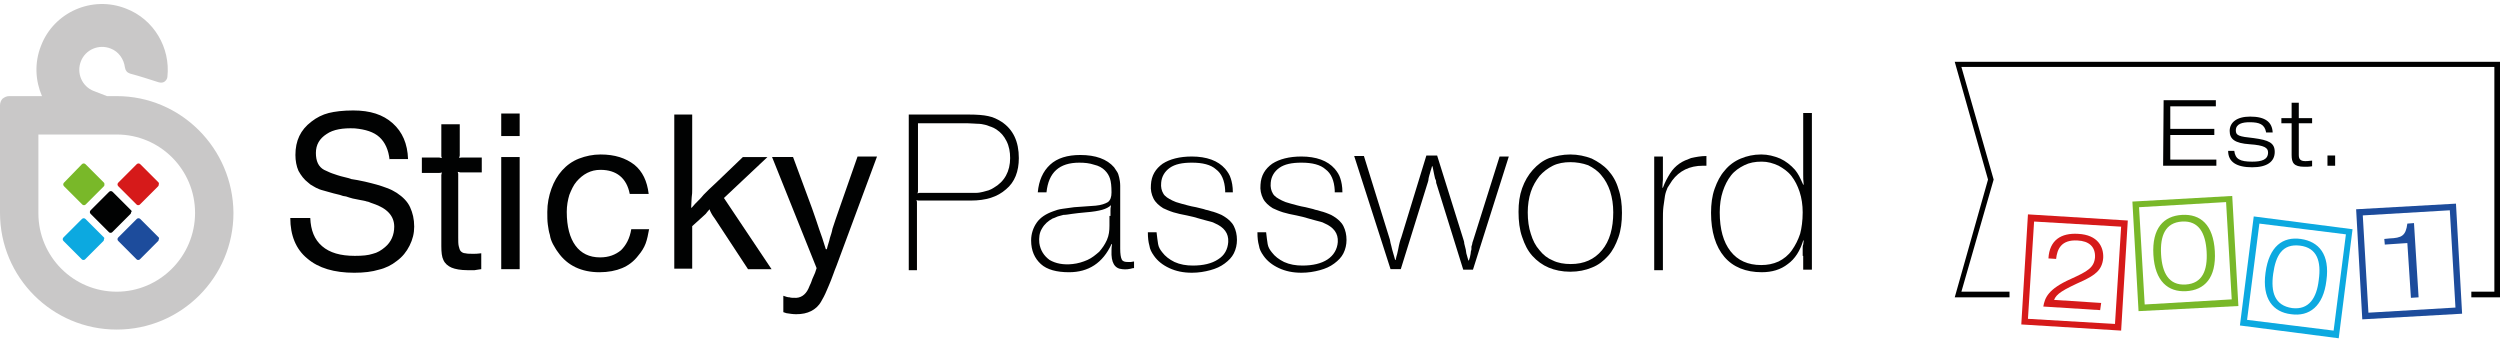 <svg width="240" height="33" viewBox="0 0 240 33" fill="none" xmlns="http://www.w3.org/2000/svg">
<g clip-path="url(#clip0_191_1285)">
<path d="M12.583 20.187L10.813 18.418C10.715 18.319 10.567 18.319 10.469 18.418L8.7 20.187C8.601 20.285 8.601 20.433 8.7 20.531L10.469 22.3C10.518 22.349 10.567 22.349 10.617 22.349C10.666 22.349 10.715 22.349 10.764 22.3L12.533 20.531C12.583 20.482 12.583 20.433 12.583 20.384C12.681 20.285 12.632 20.236 12.583 20.187Z" fill="#010202"/>
<path d="M9.978 22.792L8.208 21.023C8.11 20.925 7.962 20.925 7.864 21.023L6.095 22.792C5.996 22.89 5.996 23.038 6.095 23.136L7.864 24.906C7.913 24.955 7.962 24.955 8.012 24.955C8.061 24.955 8.11 24.955 8.159 24.906L9.928 23.136C9.978 23.087 9.978 23.038 9.978 22.989C10.027 22.891 10.027 22.842 9.978 22.792Z" fill="#0CA9E0"/>
<path d="M15.236 17.533L13.467 15.763C13.369 15.665 13.221 15.665 13.123 15.763L11.354 17.533C11.255 17.631 11.255 17.778 11.354 17.877L13.123 19.646C13.172 19.695 13.221 19.695 13.27 19.695C13.319 19.695 13.369 19.695 13.418 19.646L15.187 17.877C15.236 17.828 15.236 17.778 15.236 17.729C15.286 17.631 15.236 17.582 15.236 17.533Z" fill="#D61A1A"/>
<path d="M9.977 17.533L8.208 15.763C8.11 15.665 7.962 15.665 7.864 15.763L6.144 17.533C6.045 17.631 6.045 17.778 6.144 17.877L7.913 19.646C7.962 19.695 8.011 19.695 8.06 19.695C8.11 19.695 8.159 19.695 8.208 19.646L9.977 17.877C10.026 17.828 10.026 17.778 10.026 17.729C10.026 17.631 10.026 17.582 9.977 17.533Z" fill="#79B829"/>
<path d="M15.236 22.792L13.467 21.023C13.369 20.925 13.221 20.925 13.123 21.023L11.354 22.792C11.255 22.89 11.255 23.038 11.354 23.136L13.123 24.906C13.172 24.955 13.221 24.955 13.27 24.955C13.319 24.955 13.369 24.955 13.418 24.906L15.187 23.136C15.236 23.087 15.236 23.038 15.236 22.989C15.286 22.891 15.286 22.842 15.236 22.792Z" fill="#1D4C9C"/>
<path d="M8.994 8.735C7.864 8.293 7.323 7.015 7.766 5.884C8.208 4.754 9.486 4.213 10.616 4.656C11.403 4.95 11.894 5.688 11.993 6.474C12.042 6.769 12.189 6.966 12.484 7.064C13.418 7.31 14.303 7.605 15.236 7.9C15.433 7.949 15.63 7.949 15.777 7.85C15.925 7.752 16.072 7.555 16.072 7.359C16.367 4.606 14.794 1.854 12.091 0.822C8.847 -0.456 5.161 1.166 3.932 4.41C3.293 6.032 3.391 7.752 4.03 9.227H0.885C0.639 9.227 0.442 9.325 0.246 9.472C0.098 9.62 0 9.866 0 10.111V20.433C0 26.626 5.013 31.639 11.206 31.639C17.399 31.639 22.412 26.626 22.412 20.433C22.363 14.24 17.35 9.227 11.206 9.227H10.272L8.994 8.735ZM11.206 28.002C7.028 28.002 3.686 24.611 3.686 20.482V12.913H11.206C15.384 12.913 18.726 16.304 18.726 20.433C18.726 24.611 15.335 28.002 11.206 28.002Z" fill="#C9C8C8"/>
<path d="M37.403 15.371C37.305 14.388 36.961 13.651 36.42 13.159C35.88 12.668 35.093 12.422 34.061 12.324C32.931 12.275 31.997 12.422 31.358 12.864C30.67 13.307 30.326 13.897 30.326 14.683C30.326 15.469 30.571 16.01 31.112 16.305C31.358 16.403 31.604 16.551 31.898 16.649C32.193 16.747 32.587 16.895 33.029 16.993C33.078 16.993 33.176 17.042 33.225 17.042C33.275 17.042 33.373 17.091 33.422 17.091L33.717 17.19L34.012 17.239L34.307 17.288C34.798 17.386 35.29 17.485 35.634 17.583C36.027 17.681 36.371 17.779 36.666 17.878C36.961 17.976 37.207 18.074 37.453 18.173C37.698 18.271 37.895 18.418 38.091 18.517C38.681 18.91 39.123 19.352 39.369 19.893C39.615 20.433 39.763 21.023 39.763 21.761C39.763 22.399 39.615 22.989 39.32 23.579C39.025 24.169 38.632 24.66 38.091 25.054C37.6 25.447 37.01 25.742 36.371 25.889C35.732 26.086 34.946 26.184 34.012 26.184C32.095 26.184 30.571 25.742 29.49 24.808C28.409 23.923 27.868 22.596 27.868 20.925H29.785C29.834 22.105 30.178 22.989 30.916 23.628C31.653 24.267 32.685 24.562 34.061 24.562C34.798 24.562 35.339 24.513 35.781 24.366C36.224 24.267 36.617 24.021 36.961 23.727C37.551 23.235 37.846 22.547 37.846 21.761C37.846 20.728 37.157 19.991 35.831 19.549C35.683 19.5 35.535 19.451 35.437 19.401C35.339 19.352 35.191 19.352 35.093 19.303C34.946 19.254 34.798 19.254 34.602 19.205C34.405 19.156 34.159 19.107 33.864 19.057L33.52 18.959L33.225 18.861L32.931 18.812L32.636 18.713C32.193 18.615 31.849 18.517 31.505 18.418C31.21 18.32 30.916 18.271 30.67 18.173C30.424 18.074 30.227 17.976 30.08 17.878C29.883 17.779 29.736 17.681 29.588 17.534C29.195 17.239 28.9 16.846 28.655 16.403C28.458 15.961 28.36 15.42 28.36 14.88C28.36 13.503 28.851 12.471 29.883 11.685C30.375 11.292 30.965 10.997 31.554 10.849C32.144 10.702 32.931 10.604 33.913 10.604C35.535 10.604 36.764 10.997 37.698 11.832C38.632 12.668 39.123 13.798 39.173 15.273H37.403V15.371Z" fill="#010202"/>
<path d="M46.103 16.55H44.432C44.333 16.55 44.235 16.55 44.186 16.55C44.137 16.55 44.038 16.501 43.94 16.501C43.989 16.599 43.989 16.697 43.989 16.746C43.989 16.796 43.989 16.894 43.989 16.992V22.792C43.989 23.136 43.989 23.431 44.038 23.628C44.087 23.824 44.137 24.021 44.235 24.119C44.333 24.217 44.481 24.315 44.677 24.315C44.874 24.365 45.12 24.365 45.464 24.365C45.611 24.365 45.857 24.365 46.201 24.315V25.839C45.955 25.888 45.759 25.888 45.562 25.937C45.365 25.937 45.12 25.937 44.874 25.937C44.235 25.937 43.694 25.839 43.35 25.692C43.006 25.544 42.711 25.298 42.564 24.954C42.416 24.66 42.367 24.217 42.367 23.628V23.038V22.448V21.858V17.041C42.367 16.943 42.367 16.845 42.367 16.796C42.367 16.746 42.416 16.648 42.416 16.55C42.318 16.599 42.22 16.599 42.171 16.599C42.121 16.599 42.023 16.599 41.876 16.599H40.499V15.124H41.876C41.974 15.124 42.072 15.124 42.171 15.124C42.22 15.124 42.318 15.174 42.416 15.174C42.367 15.075 42.367 14.977 42.367 14.928C42.367 14.879 42.367 14.78 42.367 14.682V11.93H44.137V14.682C44.137 14.78 44.137 14.879 44.137 14.928C44.137 14.977 44.087 15.075 44.087 15.174C44.186 15.124 44.284 15.124 44.333 15.124C44.383 15.124 44.481 15.124 44.579 15.124H46.25V16.55H46.103Z" fill="#010202"/>
<path d="M49.888 13.061H48.118V10.898H49.888V13.061ZM49.888 25.84H48.118V15.076H49.888V25.84Z" fill="#010202"/>
<path d="M62.322 21.957C62.224 22.497 62.126 22.989 61.978 23.382C61.831 23.775 61.585 24.169 61.29 24.513C60.848 25.102 60.307 25.496 59.717 25.741C59.128 25.987 58.39 26.135 57.555 26.135C55.834 26.135 54.458 25.496 53.574 24.218C53.377 23.972 53.23 23.677 53.082 23.431C52.935 23.136 52.836 22.891 52.787 22.547C52.689 22.252 52.64 21.908 52.591 21.564C52.541 21.22 52.541 20.777 52.541 20.335C52.541 19.549 52.689 18.811 52.935 18.123C53.181 17.435 53.525 16.845 53.967 16.354C54.409 15.862 54.95 15.469 55.589 15.223C56.228 14.977 56.916 14.83 57.653 14.83C59.029 14.83 60.061 15.174 60.897 15.813C61.683 16.452 62.126 17.386 62.273 18.615H60.455C60.16 17.091 59.177 16.305 57.653 16.305C57.162 16.305 56.769 16.403 56.375 16.599C55.982 16.796 55.638 17.091 55.343 17.435C55.048 17.779 54.852 18.221 54.655 18.713C54.508 19.204 54.409 19.745 54.409 20.335C54.409 21.76 54.704 22.842 55.245 23.579C55.785 24.316 56.572 24.709 57.604 24.709C58.439 24.709 59.078 24.464 59.619 24.021C60.111 23.53 60.455 22.891 60.602 22.006H62.322V21.957Z" fill="#010202"/>
<path d="M69.498 19.008L74.069 25.84H71.808L68.613 20.974C68.466 20.777 68.368 20.63 68.318 20.531C68.269 20.433 68.171 20.285 68.122 20.089C67.974 20.236 67.876 20.384 67.827 20.433C67.778 20.531 67.63 20.63 67.483 20.777L66.451 21.711V25.79H64.731V10.996H66.451V16.304V17.386C66.451 17.68 66.451 17.926 66.451 18.172C66.451 18.418 66.451 18.663 66.402 18.958C66.402 19.204 66.353 19.548 66.353 19.941H66.402C66.647 19.646 66.844 19.45 67.041 19.253C67.237 19.057 67.385 18.909 67.532 18.713C67.68 18.565 67.876 18.369 68.073 18.172C68.269 17.975 68.564 17.73 68.859 17.435L71.317 15.076H73.676L69.498 19.008Z" fill="#010202"/>
<path d="M80.311 25.494C80.065 26.084 79.918 26.576 79.77 26.92C79.623 27.313 79.475 27.608 79.377 27.854C79.279 28.099 79.181 28.296 79.082 28.492C78.984 28.64 78.935 28.788 78.837 28.935C78.591 29.377 78.247 29.672 77.854 29.869C77.46 30.065 77.018 30.164 76.428 30.164C76.133 30.164 75.789 30.114 75.494 30.065L75.2 29.967V28.394C75.445 28.492 75.642 28.542 75.789 28.542C75.937 28.591 76.084 28.591 76.232 28.591C76.822 28.64 77.313 28.345 77.608 27.706C77.657 27.608 77.706 27.46 77.755 27.362C77.805 27.264 77.854 27.166 77.903 27.018C77.952 26.87 78.001 26.723 78.099 26.526C78.198 26.33 78.296 26.084 78.394 25.74L74.118 15.075H76.133L77.952 19.99C78.099 20.432 78.247 20.825 78.345 21.12C78.444 21.415 78.542 21.71 78.64 22.005C78.738 22.299 78.837 22.545 78.935 22.84C79.033 23.135 79.132 23.479 79.279 23.922H79.377C79.475 23.479 79.623 23.135 79.672 22.84C79.77 22.545 79.869 22.25 79.918 21.956C80.016 21.661 80.115 21.366 80.213 21.071C80.311 20.776 80.459 20.383 80.606 19.94L82.326 15.025H84.194L80.311 25.494Z" fill="#010202"/>
<path d="M92.992 10.996C93.778 10.996 94.417 11.045 94.859 11.144C95.351 11.242 95.744 11.438 96.138 11.684C97.268 12.421 97.808 13.601 97.808 15.174C97.808 16.452 97.415 17.484 96.58 18.172C95.744 18.909 94.663 19.253 93.188 19.253H88.47C88.372 19.253 88.273 19.253 88.224 19.253C88.175 19.253 88.077 19.253 87.979 19.204C88.028 19.302 88.028 19.401 88.028 19.45C88.028 19.499 88.028 19.597 88.028 19.696V25.938H87.241V10.996H92.992ZM88.126 18.025C88.126 18.172 88.126 18.27 88.126 18.32C88.126 18.369 88.126 18.467 88.077 18.565C88.175 18.516 88.273 18.516 88.323 18.516C88.372 18.516 88.47 18.516 88.617 18.516H92.746C93.09 18.516 93.385 18.516 93.68 18.516C93.926 18.516 94.171 18.467 94.368 18.418C94.564 18.369 94.761 18.32 94.909 18.27C95.056 18.221 95.253 18.123 95.4 18.025C96.432 17.435 96.973 16.452 96.973 15.174C96.973 14.584 96.875 14.043 96.629 13.552C96.383 13.06 96.088 12.716 95.646 12.421C95.499 12.323 95.302 12.225 95.154 12.176C94.958 12.127 94.81 12.028 94.564 11.979C94.368 11.93 94.122 11.881 93.827 11.881C93.533 11.881 93.238 11.832 92.844 11.832H88.126V18.025Z" fill="#010202"/>
<path d="M108.769 25.741C108.425 25.84 108.081 25.888 107.737 25.84C107 25.79 106.656 25.201 106.705 24.07C106.705 23.922 106.705 23.677 106.754 23.431H106.705C105.869 25.25 104.493 26.134 102.625 26.134C101.446 26.134 100.512 25.888 99.922 25.348C99.332 24.807 98.988 24.07 98.988 23.087C98.988 22.448 99.185 21.858 99.529 21.367C99.873 20.875 100.414 20.531 101.102 20.285C101.347 20.187 101.642 20.089 102.036 20.04C102.38 19.991 102.773 19.941 103.117 19.892L103.805 19.843L104.493 19.794L105.181 19.745C105.722 19.696 106.115 19.548 106.361 19.401C106.607 19.204 106.705 18.909 106.705 18.467C106.705 17.877 106.656 17.435 106.557 17.14C106.459 16.845 106.312 16.599 106.066 16.353C105.82 16.108 105.476 15.911 105.034 15.813C104.591 15.665 104.149 15.616 103.608 15.616C101.692 15.616 100.659 16.55 100.463 18.467H99.627C99.726 17.336 100.119 16.452 100.807 15.813C101.495 15.174 102.478 14.879 103.707 14.879C104.444 14.879 105.083 14.977 105.624 15.174C106.164 15.37 106.607 15.665 106.951 16.058C107.049 16.206 107.147 16.353 107.246 16.501C107.344 16.648 107.393 16.845 107.442 17.041C107.491 17.238 107.54 17.533 107.54 17.828C107.54 18.123 107.54 18.516 107.54 18.958C107.54 19.401 107.54 19.892 107.54 20.433C107.54 21.023 107.54 21.662 107.54 22.35V23.873C107.54 24.365 107.59 24.709 107.688 24.905C107.786 25.102 107.983 25.151 108.278 25.151C108.376 25.151 108.474 25.151 108.573 25.151C108.622 25.151 108.769 25.102 108.868 25.102V25.741H108.769ZM106.607 20.728V20.187C106.607 20.089 106.607 19.941 106.656 19.696C106.459 19.892 106.164 20.04 105.82 20.138C105.476 20.236 104.935 20.335 104.247 20.384C103.707 20.433 103.264 20.482 102.92 20.531C102.576 20.58 102.33 20.63 102.085 20.63C101.888 20.679 101.692 20.728 101.544 20.777C101.397 20.826 101.249 20.924 101.053 20.974C100.61 21.219 100.266 21.514 100.02 21.956C99.775 22.35 99.726 22.841 99.775 23.333C99.873 24.021 100.217 24.561 100.758 24.955C101.347 25.299 102.085 25.446 102.969 25.348C103.461 25.299 103.952 25.151 104.395 24.955C104.837 24.758 105.181 24.463 105.525 24.168C105.82 23.824 106.066 23.48 106.263 23.038C106.459 22.596 106.508 22.153 106.508 21.662V20.728H106.607Z" fill="#010202"/>
<path d="M117.617 18.269C117.567 17.335 117.272 16.647 116.732 16.254C116.24 15.812 115.454 15.615 114.422 15.615C113.488 15.615 112.8 15.763 112.308 16.107C111.817 16.451 111.522 16.942 111.473 17.532C111.424 17.974 111.522 18.319 111.669 18.564C111.817 18.859 112.161 19.056 112.554 19.252C112.751 19.351 112.996 19.449 113.39 19.547C113.783 19.645 114.225 19.793 114.815 19.891C115.159 19.99 115.503 20.039 115.749 20.137C116.044 20.186 116.24 20.285 116.486 20.334C116.683 20.383 116.879 20.481 117.027 20.53C117.174 20.579 117.371 20.678 117.518 20.776C117.911 21.022 118.255 21.317 118.452 21.71C118.649 22.103 118.747 22.545 118.747 23.037C118.747 23.479 118.649 23.922 118.452 24.315C118.255 24.708 117.961 25.003 117.567 25.298C117.174 25.593 116.732 25.789 116.191 25.937C115.65 26.084 115.061 26.183 114.422 26.183C113.586 26.183 112.898 26.035 112.259 25.74C111.62 25.445 111.129 25.052 110.785 24.561C110.539 24.216 110.391 23.922 110.342 23.578C110.244 23.233 110.195 22.84 110.195 22.299H111.03C111.079 22.742 111.129 23.135 111.178 23.43C111.227 23.725 111.374 23.971 111.571 24.216C111.866 24.61 112.259 24.904 112.751 25.15C113.291 25.396 113.881 25.494 114.52 25.494C115.503 25.494 116.339 25.298 116.928 24.904C117.567 24.511 117.862 23.922 117.911 23.233C117.961 22.398 117.518 21.808 116.584 21.415C116.437 21.317 116.142 21.267 115.798 21.169C115.454 21.071 115.061 20.973 114.569 20.825C114.127 20.727 113.734 20.628 113.439 20.579C113.144 20.53 112.898 20.432 112.652 20.383C112.456 20.334 112.259 20.235 112.112 20.186C111.964 20.137 111.817 20.039 111.669 19.99C111.276 19.744 110.932 19.449 110.735 19.056C110.539 18.663 110.441 18.22 110.49 17.729C110.539 16.844 110.932 16.205 111.62 15.713C112.308 15.271 113.242 15.025 114.422 15.025C115.11 15.025 115.749 15.124 116.289 15.32C116.83 15.517 117.272 15.812 117.617 16.205C117.862 16.5 118.059 16.795 118.157 17.139C118.255 17.434 118.354 17.876 118.354 18.466H117.617V18.269Z" fill="#010202"/>
<path d="M128.135 18.269C128.085 17.335 127.79 16.647 127.25 16.254C126.758 15.812 125.972 15.615 124.94 15.615C124.006 15.615 123.318 15.763 122.826 16.107C122.335 16.451 122.04 16.942 121.991 17.532C121.942 17.974 122.04 18.319 122.187 18.564C122.335 18.859 122.679 19.056 123.072 19.252C123.269 19.351 123.514 19.449 123.908 19.547C124.301 19.645 124.743 19.793 125.333 19.891C125.677 19.99 126.021 20.039 126.267 20.137C126.562 20.186 126.758 20.285 127.004 20.334C127.201 20.383 127.397 20.481 127.545 20.53C127.692 20.579 127.889 20.678 128.036 20.776C128.429 21.022 128.773 21.317 128.97 21.71C129.167 22.103 129.265 22.545 129.265 23.037C129.265 23.479 129.167 23.922 128.97 24.315C128.773 24.708 128.479 25.003 128.085 25.298C127.692 25.593 127.25 25.789 126.709 25.937C126.168 26.084 125.579 26.183 124.94 26.183C124.104 26.183 123.416 26.035 122.777 25.74C122.138 25.445 121.647 25.052 121.303 24.561C121.057 24.216 120.909 23.922 120.86 23.578C120.762 23.233 120.713 22.84 120.713 22.299H121.548C121.597 22.742 121.647 23.135 121.696 23.43C121.745 23.725 121.892 23.971 122.089 24.216C122.384 24.61 122.777 24.904 123.269 25.15C123.809 25.396 124.399 25.494 125.038 25.494C126.021 25.494 126.857 25.298 127.446 24.904C128.036 24.511 128.38 23.922 128.429 23.233C128.479 22.398 128.036 21.808 127.102 21.415C126.955 21.317 126.66 21.267 126.316 21.169C125.972 21.071 125.579 20.973 125.087 20.825C124.645 20.727 124.252 20.628 123.957 20.579C123.662 20.53 123.416 20.432 123.17 20.383C122.974 20.334 122.777 20.235 122.63 20.186C122.482 20.137 122.335 20.039 122.187 19.99C121.794 19.744 121.45 19.449 121.253 19.056C121.057 18.663 120.959 18.22 121.008 17.729C121.057 16.844 121.45 16.205 122.138 15.713C122.826 15.271 123.76 15.025 124.94 15.025C125.628 15.025 126.267 15.124 126.807 15.32C127.348 15.517 127.79 15.812 128.135 16.205C128.38 16.5 128.577 16.795 128.675 17.139C128.773 17.434 128.872 17.876 128.872 18.466H128.135V18.269Z" fill="#010202"/>
<path d="M140.471 22.939C140.52 23.087 140.569 23.234 140.569 23.382C140.618 23.578 140.668 23.775 140.717 23.971L140.766 24.315L140.864 24.66L140.962 25.003H141.012L141.11 24.709C141.159 24.463 141.208 24.266 141.208 24.119C141.257 24.021 141.257 23.922 141.257 23.873C141.257 23.824 141.257 23.824 141.257 23.775C141.257 23.775 141.257 23.726 141.257 23.677C141.306 23.529 141.356 23.382 141.356 23.283C141.405 23.185 141.405 23.087 141.454 22.988L143.961 15.026H144.845L141.405 25.888H140.471L137.915 17.68C137.866 17.582 137.866 17.533 137.866 17.434C137.866 17.336 137.817 17.238 137.768 17.14C137.718 16.992 137.718 16.845 137.669 16.697C137.62 16.5 137.571 16.255 137.522 15.96H137.473C137.424 16.157 137.374 16.304 137.325 16.451C137.276 16.599 137.276 16.697 137.227 16.795C137.178 16.992 137.129 17.14 137.129 17.287C137.08 17.434 137.08 17.533 137.03 17.631L134.475 25.839H133.492L130.002 14.977H130.936L133.393 22.89C133.443 22.988 133.443 23.136 133.492 23.332C133.541 23.48 133.59 23.726 133.639 23.922L133.737 24.266L133.836 24.61L133.934 24.954H133.983C134.032 24.709 134.082 24.512 134.131 24.364C134.18 24.217 134.18 24.07 134.229 23.922C134.327 23.382 134.426 23.038 134.524 22.792L136.932 14.928H137.964L140.471 22.939Z" fill="#010202"/>
<path d="M150.743 14.83C151.481 14.83 152.169 14.977 152.808 15.223C153.397 15.518 153.938 15.862 154.381 16.354C154.823 16.845 155.167 17.435 155.364 18.123C155.609 18.811 155.708 19.598 155.708 20.433C155.708 21.318 155.609 22.104 155.364 22.792C155.118 23.481 154.823 24.07 154.381 24.562C153.938 25.053 153.447 25.447 152.808 25.692C152.218 25.938 151.53 26.085 150.743 26.085C149.957 26.085 149.269 25.938 148.679 25.692C148.089 25.447 147.549 25.053 147.106 24.562C146.664 24.07 146.369 23.481 146.123 22.743C145.877 22.055 145.779 21.22 145.779 20.335C145.779 19.499 145.877 18.762 146.123 18.074C146.369 17.386 146.713 16.796 147.155 16.305C147.598 15.813 148.089 15.42 148.728 15.174C149.367 14.977 150.006 14.83 150.743 14.83ZM150.743 15.567C150.154 15.567 149.564 15.666 149.072 15.911C148.581 16.157 148.138 16.501 147.794 16.894C147.45 17.337 147.155 17.828 146.959 18.418C146.762 19.008 146.664 19.696 146.664 20.384C146.664 21.171 146.762 21.859 146.959 22.448C147.155 23.087 147.401 23.579 147.794 24.021C148.138 24.464 148.581 24.808 149.072 25.004C149.564 25.25 150.154 25.348 150.793 25.348C152.07 25.348 153.053 24.906 153.791 24.021C154.528 23.136 154.872 21.908 154.872 20.384C154.872 19.647 154.774 19.008 154.577 18.369C154.381 17.779 154.086 17.238 153.742 16.845C153.397 16.403 152.955 16.108 152.464 15.862C151.923 15.666 151.333 15.567 150.743 15.567Z" fill="#010202"/>
<path d="M163.768 15.91H163.473C162.195 15.91 161.212 16.402 160.524 17.336C160.376 17.581 160.229 17.778 160.082 18.024C159.983 18.27 159.885 18.515 159.836 18.81C159.787 19.105 159.738 19.449 159.689 19.842C159.639 20.236 159.639 20.678 159.639 21.219V25.937H158.804V15.026H159.639V16.451C159.639 16.795 159.639 17.041 159.639 17.238C159.639 17.434 159.59 17.68 159.59 18.024H159.639C159.836 17.483 160.082 17.041 160.328 16.648C160.573 16.255 160.868 15.96 161.212 15.714C161.556 15.468 161.949 15.321 162.343 15.173C162.785 15.075 163.276 14.977 163.817 14.977V15.91H163.768Z" fill="#010202"/>
<path d="M173.058 24.561V24.167C173.058 24.069 173.058 23.922 173.058 23.823C173.058 23.725 173.058 23.578 173.107 23.479C173.107 23.381 173.156 23.233 173.156 23.086H173.107C172.812 24.069 172.32 24.855 171.632 25.347C170.944 25.887 170.109 26.133 169.126 26.133C167.602 26.133 166.373 25.642 165.538 24.659C164.702 23.676 164.26 22.25 164.26 20.432C164.26 19.596 164.358 18.81 164.604 18.122C164.85 17.434 165.144 16.844 165.587 16.352C165.98 15.861 166.521 15.468 167.111 15.222C167.7 14.976 168.339 14.829 169.077 14.829C169.715 14.829 170.305 14.976 170.895 15.222C171.436 15.468 171.927 15.861 172.32 16.303C172.468 16.5 172.615 16.697 172.713 16.893C172.812 17.09 172.959 17.385 173.107 17.729H173.156C173.107 17.335 173.107 17.041 173.107 16.746C173.107 16.451 173.107 16.205 173.107 15.959C173.107 15.713 173.107 15.468 173.107 15.173V14.19V10.848H173.942V25.887H173.107V24.561H173.058ZM169.126 15.517C168.487 15.517 167.946 15.615 167.455 15.861C166.963 16.107 166.521 16.402 166.177 16.844C165.833 17.286 165.587 17.778 165.39 18.368C165.194 18.957 165.095 19.645 165.095 20.383C165.095 22.005 165.439 23.233 166.128 24.118C166.816 25.003 167.799 25.445 169.077 25.445C169.666 25.445 170.207 25.347 170.748 25.101C171.239 24.855 171.682 24.511 172.025 24.02C172.369 23.528 172.615 23.037 172.812 22.447C172.959 21.906 173.058 21.169 173.058 20.383C173.058 19.695 172.959 19.007 172.763 18.417C172.566 17.827 172.32 17.335 171.976 16.893C171.632 16.451 171.19 16.156 170.748 15.91C170.207 15.664 169.715 15.517 169.126 15.517Z" fill="#010202"/>
<path d="M187.655 5.934L190.85 17.238L187.655 28.543H192.914V28.002H188.294L191.391 17.238L188.294 6.425H239.459V28.002H237.248V28.543H240V5.934H187.655Z" fill="black"/>
<path d="M203.629 31.737L194.044 31.147L194.683 20.58L204.268 21.17L203.629 31.737ZM194.683 30.607L203.039 31.098L203.629 21.76L195.273 21.268L194.683 30.607Z" fill="#D61A1A"/>
<path d="M201.614 29.772L196.158 29.428C196.306 28.592 196.6 27.757 198.812 26.774C200.434 26.037 201.024 25.692 201.122 24.709C201.171 23.677 200.532 23.137 199.451 23.088C197.878 22.989 197.485 23.923 197.387 24.857L196.65 24.808C196.748 23.038 197.878 22.35 199.5 22.449C201.417 22.547 201.958 23.726 201.909 24.759C201.81 25.987 201.024 26.43 200.041 26.921C197.977 27.855 197.436 28.199 197.19 28.789L201.712 29.084L201.614 29.772Z" fill="#D61A1A"/>
<path d="M205.3 29.869L204.71 19.351L214.294 18.811L214.885 29.378L205.3 29.869ZM205.349 19.892L205.89 29.23L214.245 28.739L213.704 19.4L205.349 19.892Z" fill="#79B829"/>
<path d="M212.623 24.119C212.771 26.675 211.64 27.855 209.871 27.953C208.151 28.051 206.873 27.019 206.725 24.463C206.578 21.907 207.708 20.728 209.478 20.629C211.247 20.531 212.476 21.563 212.623 24.119ZM207.463 24.414C207.561 26.183 208.2 27.412 209.822 27.314C211.444 27.216 211.935 25.938 211.837 24.168C211.739 22.399 211.1 21.17 209.478 21.268C207.856 21.367 207.364 22.645 207.463 24.414Z" fill="#79B829"/>
<path d="M224.517 32.475L215.031 31.246L216.359 20.777L225.845 22.006L224.517 32.475ZM215.72 30.706L224.027 31.738L225.207 22.497L216.9 21.465L215.72 30.706Z" fill="#0CA9E0"/>
<path d="M223.337 26.921C223.043 29.428 221.668 30.411 219.947 30.165C218.226 29.969 217.145 28.691 217.489 26.184C217.833 23.628 219.161 22.695 220.882 22.94C222.601 23.186 223.681 24.415 223.337 26.921ZM218.226 26.282C217.981 28.052 218.374 29.33 220.046 29.576C221.668 29.772 222.405 28.593 222.601 26.872C222.848 25.103 222.454 23.776 220.783 23.579C219.111 23.383 218.473 24.513 218.226 26.282Z" fill="#0CA9E0"/>
<path d="M226.779 30.657L226.188 20.09L235.773 19.549L236.362 30.116L226.779 30.657ZM226.827 20.679L227.368 30.018L235.724 29.526L235.183 20.188L226.827 20.679Z" fill="#1D4C9C"/>
<path d="M231.105 23.333L228.941 23.48L228.892 22.94L229.384 22.89C230.563 22.841 230.956 22.645 231.105 21.465L231.743 21.416L232.185 28.543L231.448 28.592L231.105 23.333Z" fill="#1D4C9C"/>
<path d="M207.708 9.619H212.722V10.209H208.347V12.372H212.574V12.961H208.347V15.321H212.771V15.91H207.659L207.708 9.619Z" fill="#010202"/>
<path d="M217.539 12.668C217.39 11.931 216.9 11.734 215.966 11.734C215.278 11.734 214.639 11.882 214.639 12.52C214.639 13.012 214.934 13.11 216.359 13.258C217.783 13.454 218.374 13.7 218.374 14.585C218.374 15.519 217.637 16.059 216.211 16.059C214.737 16.059 213.901 15.568 213.901 14.486H214.491C214.59 15.273 215.031 15.519 216.211 15.519C217.145 15.519 217.734 15.322 217.734 14.634C217.734 14.191 217.39 13.946 215.966 13.848C214.54 13.749 214.049 13.356 214.049 12.57C214.049 11.783 214.688 11.193 216.015 11.193C217.489 11.193 218.129 11.734 218.177 12.717H217.539V12.668Z" fill="#010202"/>
<path d="M220.046 9.865H220.684V11.34H221.962V11.831H220.684V14.879C220.684 15.272 220.832 15.468 221.322 15.468C221.618 15.468 221.814 15.419 221.962 15.419V15.96C221.715 16.009 221.47 16.009 221.225 16.009C220.192 16.009 219.996 15.616 219.996 14.879V11.831H219.012V11.34H219.996V9.865H220.046Z" fill="#010202"/>
<path d="M223.437 14.928H224.173V15.911H223.437V14.928Z" fill="#010202"/>
</g>
<defs>
<clipPath id="clip0_191_1285">
<rect width="240" height="32.229" fill="white" transform="translate(0 0.385)"/>
</clipPath>
</defs>
</svg>
